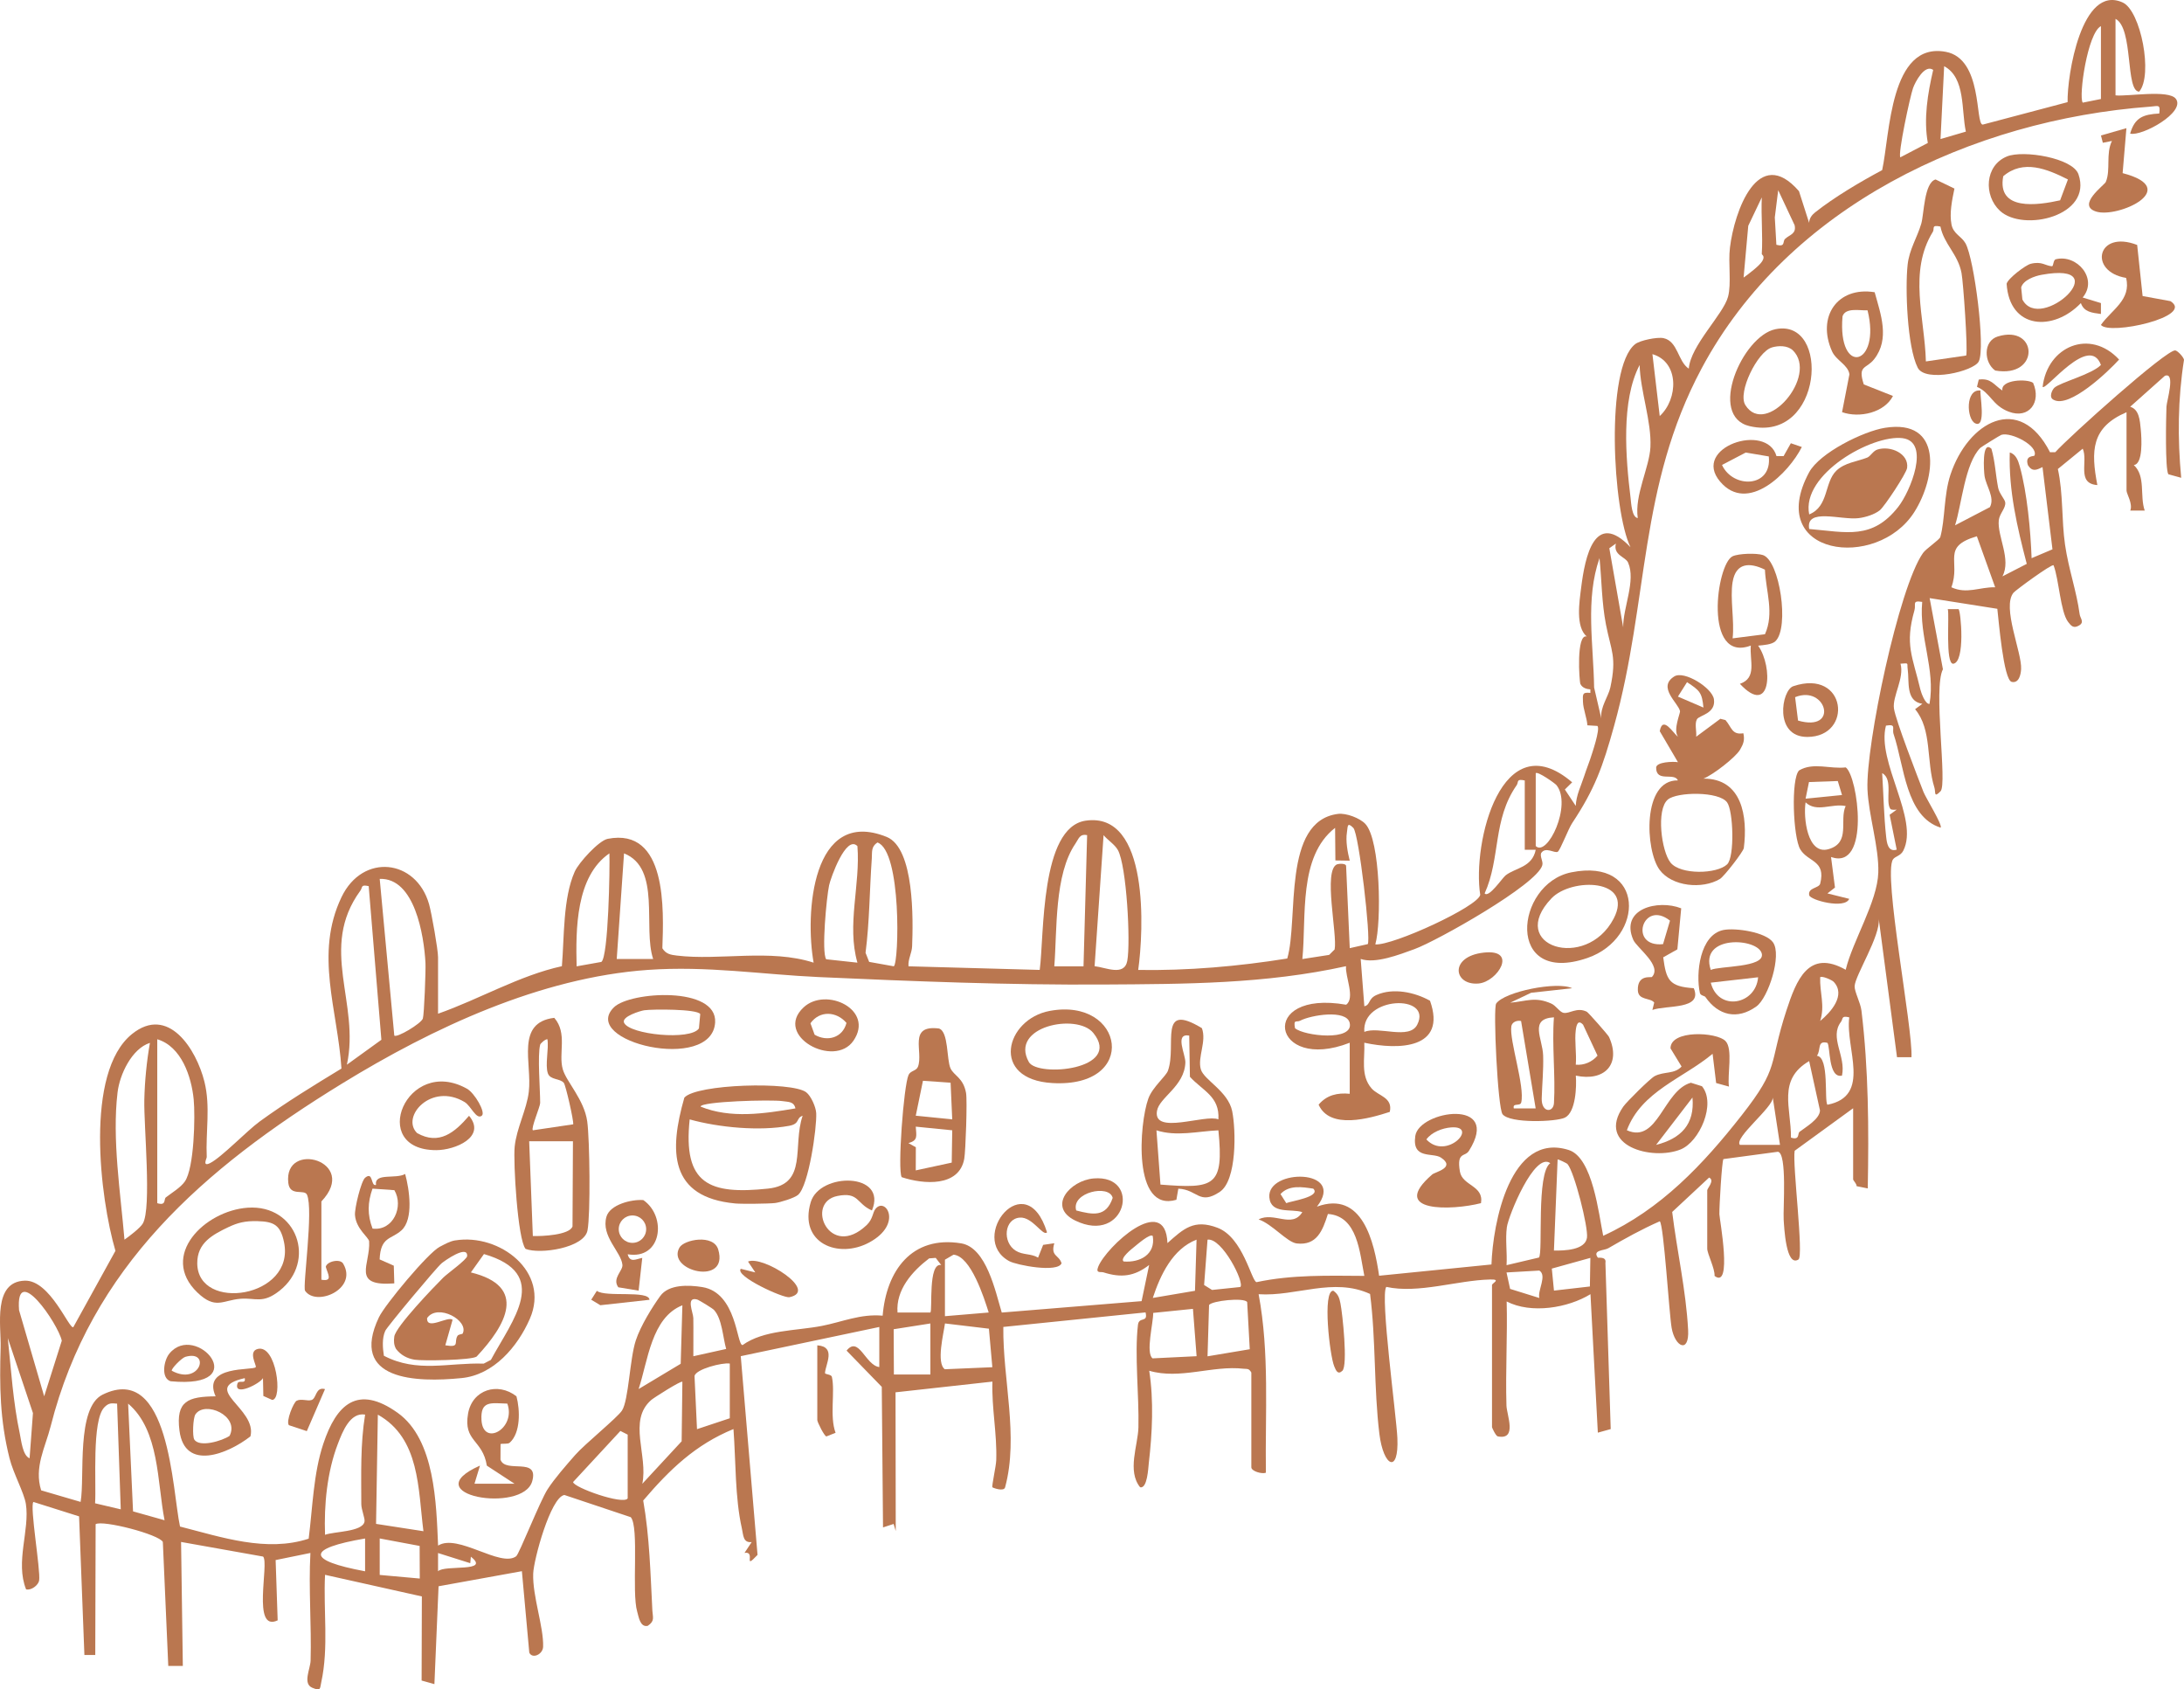 <?xml version="1.0" encoding="utf-8"?>
<svg xmlns="http://www.w3.org/2000/svg" fill="none" height="100%" overflow="visible" preserveAspectRatio="none" style="display: block;" viewBox="0 0 481 372" width="100%">
<g id="Vector">
<path d="M465.917 4.147V20.998C468.471 21.295 477.643 19.666 479.209 21.76C481.41 24.713 471.74 30.074 469.138 29.424C470.158 25.885 471.997 25.187 475.555 24.994C475.828 22.892 475.33 23.357 473.643 23.478C434.169 26.398 393.796 45.473 374.746 81.15C360.843 107.189 363.188 132.073 355.494 159.814C352.957 168.945 351.246 173.712 346.234 181.271C345.415 182.499 343.656 187.137 343.094 187.538C342.452 188.004 340.347 186.302 339.4 187.883C339.159 188.75 339.898 189.657 339.673 190.515C338.548 194.776 316.438 207.198 311.547 208.98C308.206 210.199 302.865 212.278 299.677 211.154L300.48 221.578C301.869 221.257 301.259 219.925 303.178 219.082C306.841 217.469 311.579 218.473 314.944 220.358C318.719 231.007 308.013 231.239 300.472 229.603C300.632 233.093 299.596 236.8 302.062 239.649C303.532 241.35 306.8 241.599 306.086 244.833C301.564 246.301 292.882 248.773 290.409 243.244C292.191 241.118 294.561 240.58 297.259 240.845V229.611C280.056 236.303 276.803 217.815 296.472 221.233C298.528 219.764 296.215 214.958 296.448 212.751C278.659 216.675 261.118 216.675 242.992 216.787C222.295 216.916 201.245 216.089 180.403 215.15C167.81 214.581 155.771 212.639 142.656 213.57C119.052 215.247 95.384 226.288 75.338 238.59C44.682 257.399 20.018 279.089 11.159 314.052C9.979 318.714 7.465 323.072 9.063 328.167L17.753 330.711C18.717 325.254 16.725 309.96 22.62 307.079C37.349 299.889 37.919 328.215 39.646 336.136C48.81 338.479 58.697 341.857 67.981 338.808C68.856 331.923 69.017 324.492 71.209 317.904C74.093 309.229 78.759 304.8 87.585 311.099C95.841 316.997 96.082 331.176 96.484 340.332C100.821 337.596 110.218 345.243 113.679 342.684C114.338 342.202 118.924 330.518 120.602 327.927C122.168 325.511 124.746 322.582 126.69 320.367C128.794 317.968 135.958 312.174 136.986 310.594C138.456 308.339 138.689 299.223 140.022 295.171C141.106 291.881 143.708 287.732 145.411 285.373C147.29 282.765 151.659 282.925 154.663 283.407C162.317 284.642 162.196 296.166 163.538 296.182C168.188 292.827 175.311 293.06 180.982 291.961C185.407 291.11 189.511 289.257 194.394 289.706C195.205 279.828 200.787 271.996 211.677 273.777C217.251 274.692 219.235 284.402 220.624 289.016L251.424 286.504L253.087 278.544C249.81 281.08 246.911 281.409 243.016 280.165C242.437 279.98 241.265 280.47 241.859 278.953C243.57 274.588 256.669 262.447 257.119 273.721C260.693 270.535 262.973 268.393 268.13 270.343C273.792 272.477 275.607 282.115 276.739 282.323C284.554 280.654 292.521 280.895 300.48 280.943C299.452 275.848 299.01 267.751 292.456 267.31C291.284 271.009 290.007 274.307 285.59 273.801C283.469 273.553 280.136 269.476 277.189 268.513C280.522 266.74 284.578 270.576 286.819 266.908C284.457 266.098 279.887 267.438 279.558 263.658C278.996 257.263 296.601 257.287 290.039 265.697C300.03 262.053 302.64 273.384 303.732 280.911L328.477 278.431C328.782 269.452 332.541 249.126 345.503 253.227C350.788 254.904 352.105 267.382 353.085 272.116C365.791 266.298 375.107 256.388 383.58 245.587C392.053 234.786 389.443 234.762 393.426 222.541C395.635 215.784 398.301 208.915 406.493 213.537C408.035 207.15 413.473 198.564 413.673 192.144C413.85 186.551 411.513 179.441 411.288 173.792C410.903 164.131 418.155 129.361 423.52 121.769C424.21 120.79 427.158 118.865 427.335 118.239C428.403 114.379 428.082 109.027 429.551 104.557C433.398 92.905 444.771 86.406 451.493 99.582L452.657 99.566C455.525 96.324 477.233 76.832 479.089 77.161C479.627 77.258 480.88 78.59 481 79.224C479.635 87.89 479.57 96.532 480.382 105.207L477.555 104.429C476.816 103.353 477.049 91.951 477.137 89.535C477.177 88.372 479.209 81.824 476.784 82.754L469.146 89.567C471.13 90.137 471.29 92.6 471.475 94.502C471.676 96.524 472.005 102.214 469.941 102.398C472.623 104.87 471.21 109.163 472.35 112.429H469.162C469.78 110.936 468.343 108.746 468.343 108.024V90.771C460.552 94.093 460.48 99.285 461.918 106.812C457.259 106.475 459.942 101.572 458.697 98.795L453.22 103.273C454.416 108.657 454.015 114.555 454.802 119.956C455.589 125.356 457.348 130.203 458.014 135.227C458.143 136.181 459.131 136.984 457.91 137.714C456.689 138.444 456.159 137.851 455.468 136.936C453.774 134.705 453.461 127.531 452.272 124.474C451.903 124.089 443.919 129.954 443.462 130.5C440.827 133.654 445.341 143.692 445.124 147.352C445.052 148.579 444.642 150.489 443.06 150.152C441.237 149.759 440.161 136.278 439.888 134.055L424.981 131.704L427.905 147.368C425.704 151.588 428.925 172.637 427.383 174.226C425.841 175.814 426.339 174.426 426.034 173.431C424.194 167.589 425.56 160.688 421.777 156.162L423.375 154.975C419.633 154.421 420.54 150.048 420.147 147.344C419.946 145.931 420.556 146.003 418.564 146.14C419.448 149.301 416.757 153.322 417.119 155.994C417.464 158.522 422.331 171.064 423.624 174.386C424.106 175.63 427.897 181.728 427.399 182.242C419.681 179.803 419.408 168.616 417.047 161.659C416.629 160.423 417.761 159.364 415.36 159.781C413.232 167.734 422.717 180.292 419.183 187.305C418.581 188.501 417.368 188.533 416.902 189.247C414.693 192.578 421.303 226.353 420.982 232.788H417.793L413.77 202.311C414.195 206.051 408.541 214.821 408.461 217.148C408.421 218.392 409.746 220.768 409.963 222.525C411.537 235.525 411.593 248.629 411.352 261.684L408.895 261.187C408.903 260.609 408.132 259.959 408.132 259.678V244.031L395.25 253.395C394.735 256.509 397.306 276.57 396.085 277.34C393.33 279.065 392.945 270.222 392.832 268.545C392.679 266.202 393.635 253.909 391.563 253.612L379.564 255.225C379.219 255.722 378.641 265.648 378.673 267.366C378.697 268.401 381.612 284.017 377.613 280.951C377.709 279.322 375.998 276.072 375.998 274.933V262.094C375.998 261.644 377.733 259.935 376.408 259.293L368.28 266.868C369.332 275.478 371.332 284.161 371.79 292.843C372.063 298.091 368.915 296.647 368.16 292.402C367.606 289.257 366.433 269.717 365.55 268.922C361.654 270.624 357.872 272.726 354.193 274.861C353.302 275.382 350.644 275.222 351.912 276.931C351.985 277.027 353.864 276.61 353.575 278.086L354.739 314.678L351.904 315.464L350.282 284.971C345.327 288.013 337.215 289.361 331.826 286.576C332.019 294.192 331.553 301.863 331.778 309.478C331.842 311.589 334.227 317.15 329.858 316.283C329.441 316.203 328.597 314.381 328.597 314.261V282.965C328.597 282.54 330.734 281.673 328.18 281.738C320.903 281.914 312.382 284.915 305.315 283.367C303.901 285.188 307.547 311.813 307.756 316.644C308.11 324.661 304.688 322.959 303.797 315.769C302.552 305.675 303.05 295.066 301.741 284.923C293.645 281.2 285.453 285.525 277.197 284.979C279.614 297.931 278.619 311.163 278.795 324.291C277.896 324.628 275.591 323.946 275.591 323.088V302.224C275.037 301.261 274.691 301.478 273.912 301.39C267.045 300.603 259.865 303.829 253.103 301.831C254.123 308.387 253.778 315.585 253.007 322.189C252.886 323.2 252.709 327.83 251.103 327.493C248.188 323.89 250.629 318.257 250.726 314.293C250.886 307.328 249.842 298.284 250.621 291.728C250.846 289.81 252.894 291.383 252.292 288.984L220.97 292.185C220.833 303.765 224.399 316.283 221.363 327.493C221.106 328.536 218.657 327.606 218.568 327.493C218.375 327.26 219.371 322.847 219.412 321.515C219.596 315.553 218.384 310.112 218.568 304.222L197.229 306.581L197.277 337.131L196.811 335.566L194.474 336.328L194.201 305.378L186.451 297.401C189.158 294.023 190.603 300.651 193.655 301.02V292.193L163.144 298.621L166.838 342.379C163.481 345.933 166.597 341.48 163.971 341.937L165.553 339.554C163.618 339.779 163.722 338.005 163.385 336.529C161.851 329.764 162.068 321.627 161.538 314.67C153.161 318.097 147.459 323.609 141.66 330.406C143.066 338.366 143.25 346.511 143.676 354.64C143.756 356.125 144.27 356.927 142.656 358.002C140.953 358.371 140.672 356.004 140.343 354.905C139.058 350.644 140.817 336.216 138.914 334.073L124.296 329.186C121.261 329.692 117.534 343.438 117.43 346.495C117.261 351.51 119.759 358.219 119.614 362.608C119.558 364.285 117.253 365.353 116.57 363.908L114.94 345.966L96.588 349.288L95.673 370.833L92.854 370.047L92.91 351.527L71.587 346.768C71.193 354.584 72.43 362.737 70.752 370.432C70.438 371.861 70.703 372.438 68.776 371.636C66.615 370.729 68.35 367.479 68.406 365.658C68.623 357.753 67.941 349.825 68.366 341.953L60.704 343.518L61.154 356.791C55.355 359.543 59.363 344.112 57.942 342.748L39.879 339.53L40.265 366.829H37.06L35.864 339.53C35.028 337.869 22.668 334.659 21.062 335.614L20.981 364.422H18.588L17.416 333.897L7.352 330.719C6.517 331.69 8.967 345.757 8.621 348.004C8.469 349.015 6.919 350.251 5.746 349.97C3.321 343.919 6.597 336.898 5.698 331.16C5.312 328.697 2.935 324.444 2.1 321.114C-0.037 312.648 -0.109 305.145 0.14 296.663C0.277 292.049 -1.651 282.211 5.465 281.994C11.055 281.826 15.287 292.884 16.155 292.218L25.423 275.43C22.026 263.843 18.58 236.134 29.077 227.685C37.06 221.257 43.228 231.015 45.019 238.173C46.393 243.661 45.276 249.287 45.533 254.775C45.549 255.048 44.481 257.006 46.272 256.107C48.81 254.831 54.376 248.998 57.187 246.951C62.977 242.739 69.089 239.007 75.201 235.292C74.382 222.397 69.226 210.071 75.209 197.553C79.891 187.763 91.681 189.167 94.5 199.109C95.046 201.035 96.476 209.076 96.476 210.777V223.215C105.567 220.021 114.418 214.789 123.75 212.751C124.288 206.34 123.967 197.777 126.585 191.911C127.461 189.954 131.878 185.091 133.838 184.706C146.961 182.146 146.174 200.385 145.877 208.803C146.664 210.071 147.676 210.239 149.041 210.408C158.478 211.555 169.625 208.875 179.191 211.973C177.263 201.26 178.757 177.644 195.269 184.28C201.429 186.752 201.108 202.648 200.883 208.362C200.827 209.854 199.944 211.242 200.088 212.775L228.985 213.57C229.997 205.986 229.073 182.186 239.096 180.709C253.215 178.631 251.874 205.04 250.677 213.578C261.656 213.754 272.675 212.791 283.502 211.058C286.047 202.424 282.297 180.79 294.673 179.217C296.496 178.984 299.532 180.156 300.713 181.432C304.054 185.043 304.279 203.122 302.897 207.952C306.752 208.249 325.53 199.623 326.003 197.039C324.212 185.636 330.686 158.963 346.25 172.26L344.644 173.84L347.045 177.459C347.126 175.116 348.21 173.038 348.909 170.863C349.431 169.25 349.897 168.159 350.202 167.22C350.603 166 352.491 160.512 351.816 159.846L349.607 159.709C349.487 158.032 348.668 156.114 348.628 154.517C348.587 152.921 348.427 152.367 350.258 152.575V151.797C349.391 151.749 348.467 151.444 348.065 150.609C347.816 150.096 347.102 139.48 349.463 140.154C346.965 138.027 347.833 132.562 348.234 129.369C349.085 122.588 351.198 112.204 359.092 120.486C355.173 112.525 353.479 81.037 360.12 75.781C361.197 74.931 365.028 74.168 366.369 74.457C369.557 75.131 369.517 79.601 371.935 81.174C372.328 76.054 379.548 69.233 380.584 65.333C381.355 62.42 380.584 57.959 381.002 54.516C381.958 46.58 387.194 31.695 396.205 42.094L398.438 49.076C398.454 48.129 399.024 47.342 399.747 46.773C403.996 43.402 409.706 40.04 414.525 37.456C416.243 29.648 416.195 9.122 428.523 11.409C436.731 12.925 434.964 27.289 436.659 27.442L455.364 22.491C455.227 16.753 458.424 -3.589 467.507 0.552C471.483 2.365 474.23 16.552 471.13 20.18C468.045 20.131 469.925 6.185 465.909 4.147H465.917ZM462.705 21.8V5.751C459.749 7.244 457.749 21.319 458.697 22.603L462.705 21.8ZM432.957 28.982C431.929 24.288 432.924 17.114 428.178 14.578L427.375 30.619L432.957 28.982ZM425.761 15.389C423.881 14.065 421.801 18.061 421.327 19.385C420.661 21.263 417.938 33.974 418.532 34.64L424.58 31.478C423.624 26.142 424.548 20.621 425.761 15.389ZM393.129 52.614C394.117 51.668 395.675 51.547 395.241 49.581L391.627 41.878L390.88 47.872L391.226 53.898C393.266 54.46 392.559 53.168 393.129 52.623V52.614ZM388.013 55.904C388.262 51.788 387.829 47.583 388.013 43.467L385.034 49.718L384.006 61.12C385.114 60.334 387.507 58.52 388.11 57.509C388.824 56.322 387.997 56.145 388.013 55.904ZM365.534 91.614C369.605 87.882 369.903 79.729 363.927 77.98L365.534 91.614ZM360.699 114.074C359.944 109.075 363.269 102.928 363.486 98.45C363.759 92.801 361.253 86.109 361.108 80.371C356.988 88.243 358.032 100.785 359.117 109.661C359.245 110.704 359.374 113.914 360.699 114.074ZM448.072 100.312C448.939 98.177 443.02 95.112 440.803 95.738C440.538 95.81 436.354 98.41 436.161 98.603C432.748 101.973 432.025 111.177 430.579 115.671L438.249 111.675C439.398 109.532 437.406 107.045 437.069 104.782C436.932 103.859 436.41 96.725 438.595 98.828C439.398 101.628 439.51 104.533 440.064 107.39C440.313 108.682 441.534 109.909 441.63 110.631C441.791 111.867 440.37 113.087 440.209 114.547C439.831 118.046 443.012 123.15 441.012 126.913L446.369 124.161C444.265 116.096 442.369 108.016 442.626 99.638C443.976 99.983 444.49 101.46 444.819 102.655C446.457 108.481 447.22 116.915 447.437 122.909L452.031 120.959L449.838 102.848C448.481 103.514 447.606 103.931 446.634 102.447C445.879 100.2 447.975 100.537 448.064 100.32L448.072 100.312ZM439.414 129.321L435.382 118.086C427.455 120.413 431.888 123.535 429.768 129.312C433.165 130.885 435.936 129.248 439.414 129.312V129.321ZM355.88 119.691L354.434 120.718L357.486 138.139C357.422 133.838 360.329 127.876 358.57 123.88C358 122.58 355.229 122.283 355.88 119.683V119.691ZM352.667 158.209C352.386 155.721 354.225 153.378 354.659 151.372C356.113 144.599 354.828 143.339 353.695 137.53C352.748 132.651 352.764 127.796 352.274 122.893C349.101 132.009 350.949 141.887 351.085 151.38L352.667 158.201V158.209ZM423.343 132.538C421.03 132.153 422.018 133.044 421.632 134.392C419.48 141.959 421.207 144.527 422.933 151.805C423.086 152.447 423.978 155.079 424.949 154.999C426.307 147.335 422.612 140.218 423.343 132.538ZM342.797 172.885C342.476 172.484 338.645 169.772 338.227 170.253V186.294C340.805 188.782 346.282 177.243 342.797 172.885ZM416.332 178.125C415.119 176.376 417.071 171.594 414.525 170.245C414.814 174.771 414.902 179.746 415.4 184.224C415.553 185.58 415.802 187.675 417.729 187.089L416.171 179.409L417.729 178.278C417.328 178.31 416.525 178.374 416.34 178.117L416.332 178.125ZM335.81 171.858C333.874 171.425 334.509 172.203 334.019 172.91C328.71 180.525 330.509 188.926 326.975 196.726C327.899 197.785 330.854 193.324 331.601 192.746C333.754 191.061 337.432 191.037 338.227 187.113H335.81V171.858ZM294.103 189.456L294.039 182.29C285.887 188.638 287.766 201.806 286.827 211.178L292.73 210.263L293.934 209.068C294.593 205.786 291.348 191.655 294.456 190.323C294.77 190.186 296.472 190.026 296.464 190.724L297.267 208.779L301.235 207.888C301.958 206.813 299.299 183.55 298.054 182.298C296.641 180.878 296.85 182.041 296.649 183.261C296.336 185.179 296.785 187.618 297.259 189.512L294.103 189.464V189.456ZM239.426 183.895C237.763 183.55 237.57 184.722 236.864 185.741C232.165 192.594 232.84 204.735 232.197 212.783H238.631L239.426 183.895ZM241.072 212.751C243.522 213.016 247.618 215.038 248.268 211.58C249.031 207.519 248.124 190.628 246.196 187.169C245.505 185.933 243.971 185.002 243.048 183.895L241.072 212.751ZM196.852 212.775C198.008 211.949 198.594 187.37 193.245 185.508C191.792 186.471 192.105 187.626 192.001 189.063C191.511 195.964 191.511 202.937 190.627 209.798L191.422 211.804L196.852 212.775ZM188.828 186.302C186.322 183.767 182.949 193.316 182.604 194.921C182.042 197.48 180.885 209.694 181.961 211.226L188.836 211.973C186.443 203.627 189.519 194.832 188.836 186.302H188.828ZM132.44 211.812C134.006 210.697 134.336 191.061 134.215 187.907C126.802 192.979 126.794 204.638 126.995 212.783L132.44 211.812ZM143.853 211.17C141.532 204.237 145.676 191.181 137.436 187.907L135.829 211.162H143.853V211.17ZM86.838 228.022C87.385 228.599 92.741 225.398 93.127 224.282C93.416 223.432 93.793 213.666 93.705 212.005C93.376 206.011 91.344 193.26 83.626 193.524L86.838 228.022ZM81.208 195.129C79.393 194.704 79.899 195.386 79.361 196.124C70.117 208.811 79.361 220.848 76.398 234.441L83.995 228.953L81.2 195.121L81.208 195.129ZM403.859 216.202C403.449 215.768 401.225 214.805 400.871 215.191C400.751 218.633 401.972 221.41 400.871 224.812C403.201 222.902 406.59 219.139 403.859 216.202ZM300.48 227.219C303.604 225.887 310.398 229.057 312.133 225.622C315.563 218.842 299.845 219.323 300.48 227.219ZM285.212 226.409C287.18 228.118 298.223 229.378 297.251 225.229C296.544 222.212 288.69 223.512 286.353 224.748C285.541 225.173 284.819 224.322 285.212 226.409ZM407.28 224.017C405.449 223.576 405.971 224.322 405.441 225.021C402.839 228.471 406.606 232.531 405.674 236.849C402.606 237.523 403.128 230.341 402.462 229.627C400.108 229.049 401.12 231.183 400.149 232.475C402.935 232.772 401.723 242.386 402.47 243.26C412.276 241.342 406.357 230.846 407.28 224.009V224.017ZM36.53 263.658C37.847 262.639 39.759 261.508 40.698 260.176C42.779 257.231 43.019 245.756 42.658 242.081C42.16 237.041 39.943 230.413 34.635 228.84V264.934C36.659 265.576 36.032 264.044 36.53 263.658ZM33.02 229.635C29.029 230.902 26.354 236.592 25.889 240.556C24.66 250.835 26.547 262.679 27.415 272.967C28.491 272.213 30.9 270.383 31.462 269.396C33.422 265.977 31.655 247.866 31.784 242.193C31.88 238.02 32.298 233.767 33.02 229.635ZM396.334 249.214C397.747 248.139 400.759 246.414 400.831 244.52L398.446 233.647C391.419 237.763 394.495 243.934 394.438 250.498C396.454 251.14 395.836 249.6 396.334 249.222V249.214ZM392.021 252.095L390.431 241.671C390.527 243.838 381.821 250.546 383.194 252.095H392.021ZM345.23 256.324C345.054 256.115 343.118 255.209 343.046 255.305L342.235 275.366C344.491 275.398 349.109 275.294 349.511 272.542C349.84 270.279 346.748 258.097 345.23 256.324ZM341.432 256.123C337.97 253.556 332.204 267.711 331.866 270.23C331.505 272.935 331.963 275.856 331.802 278.584L338.942 276.899C339.873 275.807 338.307 258.298 341.432 256.123ZM289.228 261.733C286.843 261.379 283.895 260.866 282.016 262.928L283.285 264.926C284.032 264.533 291.075 263.554 289.228 261.733ZM253.882 272.164C253.304 271.514 250.421 274.074 249.722 274.628C249.304 274.957 246.598 277.083 247.465 277.773C251.079 278.062 254.541 276.217 253.882 272.164ZM263.52 272.967C258.235 275.013 255.553 280.767 253.89 285.798L263.182 284.225L263.528 272.967H263.52ZM273.165 283.391C274.169 282.452 269.142 272.501 265.945 272.967L265.19 282.949L266.941 284.041L273.165 283.391ZM208.111 277.38V289.818L217.749 289.008C216.737 285.79 213.83 276.602 209.999 276.273L208.111 277.38ZM207.3 278.568L206.08 276.979L204.634 277.091C200.899 279.932 197.269 284.025 197.671 289.008H204.907C205.405 288.502 204.353 277.918 207.3 278.56V278.568ZM350.258 276.979L341.769 279.338L342.243 284.185L350.154 283.278L350.258 276.979ZM339.014 285.806C338.605 284.105 340.773 280.871 339.022 279.772L331.794 280.189L332.581 283.808L339.006 285.806H339.014ZM9.73 307.464L13.609 295.211C12.797 291.463 3.369 277.741 4.196 288.494L9.73 307.456V307.464ZM157.265 288.454C156.936 288.093 153.916 286.247 153.531 286.143C150.985 285.453 152.671 289.008 152.695 290.219C152.743 293.028 152.679 295.837 152.703 298.637L159.931 297.032C159.209 294.545 159.04 290.404 157.265 288.462V288.454ZM274.675 286.713C274.025 285.645 266.917 286.416 266.282 287.355L265.945 298.653L275.245 297.096L274.675 286.713ZM150.286 287.419C143.459 290.123 142.696 299.664 140.648 305.859L149.916 300.298L150.286 287.419ZM262.725 288.205L253.978 289.096C254.019 291.279 252.26 297.963 253.85 299.103L263.536 298.629L262.733 288.205H262.725ZM204.899 291.423L196.819 292.691L196.868 302.657H204.907V291.415L204.899 291.423ZM218.552 301.053L217.797 292.571L208.119 291.415C207.838 293.59 206.152 300.122 208.087 301.502L218.552 301.053ZM6.517 321.106L7.256 311.147L1.714 294.633C2.453 301.63 2.879 308.756 4.357 315.657C4.67 317.118 4.983 320.512 6.517 321.106ZM160.727 300.25C159.128 299.969 153.201 301.478 152.96 303.01L153.506 314.694L160.727 312.295V300.25ZM150.278 304.262C150.005 303.949 143.989 307.785 143.443 308.258C138.199 312.808 142.777 320.448 141.459 326.723L150.125 317.366L150.286 304.262H150.278ZM25.792 309.077C24.507 308.957 23.937 308.9 22.981 309.879C20.178 312.76 21.238 326.715 20.941 331.016L26.595 332.348L25.792 309.085V309.077ZM36.241 334.747C34.594 326.362 35.165 314.967 28.218 309.069L29.302 332.797L36.233 334.747H36.241ZM80.413 311.484C77.08 310.931 75.418 315.304 74.414 317.92C72.037 324.099 71.338 331.393 71.587 337.957C73.562 337.203 79.779 337.347 80.277 335.076C80.437 334.346 79.578 332.476 79.57 331.176C79.562 324.596 79.353 317.952 80.413 311.484ZM93.255 337.155C92.059 327.846 92.508 316.7 83.216 311.5L82.823 335.55L93.255 337.163V337.155ZM138.239 329.941V315.898L136.633 315.087L126.216 326.338C126.312 327.541 137.275 331.433 138.239 329.941ZM80.405 338.768C67.394 340.99 67.475 343.582 80.405 345.99V338.768ZM92.42 340.405L83.626 338.76V346.792L92.452 347.587L92.42 340.405ZM103.576 344.208L96.476 341.969V345.982C97.922 344.489 108.186 346.295 103.704 342.78L103.568 344.208H103.576Z" fill="#A95525" fill-opacity="0.8"/>
<path d="M100.291 273.127C109.993 271.562 121.212 280.028 116.699 290.372C113.984 296.599 108.692 302.745 101.68 303.444C91.73 304.447 76.807 304.013 83.457 290.051C84.766 287.306 94.275 275.863 96.845 274.539C97.946 273.978 99.038 273.32 100.283 273.119L100.291 273.127ZM97.616 281.328C98.5 280.445 102.845 277.348 102.885 276.578C103.03 273.986 97.873 277.645 97.263 278.167C96.082 279.154 85.264 292.129 84.847 293.044C84.116 294.665 84.276 296.807 84.549 298.533C91.93 302.368 98.717 300.009 106.531 300.266L108.113 299.439C112.86 290.621 121.494 280.478 106.587 276.136L103.704 280.181C116.329 283.254 111.438 291.816 104.973 298.709C103.873 299.512 93.095 299.696 91.304 299.399C89.657 299.126 88.26 298.372 87.232 297.04C86.734 296.173 86.702 295.267 86.838 294.304C87.152 292.113 95.568 283.366 97.616 281.328ZM101.897 293.646C103.351 290.765 96.38 286.929 94.067 290.227C93.874 293.068 98.709 289.682 99.672 290.621L98.074 296.23C101.431 296.799 99.889 295.507 100.773 294.127C100.99 293.79 101.817 293.79 101.889 293.646H101.897Z" fill="#A95525" fill-opacity="0.8"/>
<path d="M346.243 217.606L337.216 218.601L332.606 220.791C336.22 220.478 338.083 219.395 341.657 220.984C342.685 221.441 343.528 222.87 344.34 223.022C345.673 223.279 347.303 221.69 349.48 222.781C349.809 222.95 354.162 227.869 354.371 228.342C357.093 234.361 353.359 238.196 347.054 236.848C347.255 239.199 347.046 244.913 344.661 246.093C342.765 247.031 332.525 247.425 330.919 245.346C329.851 243.966 328.807 221.979 329.514 220.976C331.353 218.344 342.998 216.017 346.251 217.606H346.243ZM342.227 224.009C336.702 224.306 339.738 228.671 339.858 232.403C339.962 235.58 339.633 238.71 339.545 241.864C339.456 245.017 342.107 245.097 342.243 242.891C342.605 236.896 341.77 230.108 342.235 224.009H342.227ZM334.999 224.82C334.084 224.619 333.007 225.052 332.855 225.983C332.373 229.032 335.883 239.264 335.031 242.754C334.798 243.693 333.056 242.746 333.401 244.062H338.212L334.999 224.812V224.82ZM348.644 225.622C347.52 224.426 347.191 225.702 347.046 226.81C346.741 229.185 347.255 232.002 347.046 234.441C348.861 234.609 350.66 233.831 351.833 232.443L348.644 225.614V225.622Z" fill="#A95525" fill-opacity="0.8"/>
<path d="M373.733 158.377C373.179 159.356 373.693 161.049 373.565 162.221L378.889 158.273L380.014 158.554C381.387 160.126 381.419 161.892 383.949 161.458C384.295 162.919 383.965 163.826 383.234 165.069C382.222 166.811 377.107 170.727 375.155 171.449C383.708 171.393 384.937 179.859 384.054 186.744C383.957 187.514 379.717 192.987 378.801 193.54C374.914 195.875 368.224 195.209 365.509 191.534C362.321 187.217 361.654 171.666 369.541 171.842C368.746 170.004 364.746 172.356 364.746 169.042C364.746 167.758 368.473 167.645 369.549 167.83L365.541 161.001C366.184 157.422 368.537 161.499 369.541 162.221C368.449 160.584 370.111 157.053 369.999 156.563C369.589 154.766 364.963 151.307 368.738 148.948C370.914 147.584 377.131 151.476 377.476 153.98C377.918 157.165 374.239 157.494 373.741 158.369L373.733 158.377ZM375.163 155.801C374.85 152.495 374.336 152.046 371.549 150.208L369.541 153.386L375.163 155.801ZM367.324 176.055C364.722 178.246 365.903 187.434 367.911 189.937C370.103 192.674 378.143 192.481 380.383 190.322C382.07 188.693 381.741 178.559 380.375 176.681C378.584 174.217 369.356 174.346 367.324 176.055Z" fill="#A95525" fill-opacity="0.8"/>
<path d="M122.072 224.121C125.044 227.54 122.932 232.001 123.952 235.476C124.763 238.245 128.674 242.152 129.333 246.951C129.879 250.875 130.08 267.365 129.389 270.936C128.642 274.804 118.924 276.248 115.752 274.997C114.009 272.95 113.013 255.914 113.35 252.504C113.768 248.371 116.001 244.367 116.466 240.371C117.205 234.112 113.487 225.157 122.072 224.121ZM118.964 230.035C118.354 232.419 118.964 239.761 118.964 242.875C118.964 243.677 116.884 248.476 117.358 248.885L126.241 247.569C126.385 246.807 124.594 238.991 124.185 238.461C123.397 237.434 121.197 237.843 120.667 236.359C120 234.481 120.916 230.99 120.562 228.832C120.056 228.808 119.036 229.763 118.964 230.035ZM126.184 251.3H116.547L117.35 272.164C119.269 272.244 125.429 271.971 126.088 270.054L126.184 251.3Z" fill="#A95525" fill-opacity="0.8"/>
<path d="M175.761 263.105C174.95 263.803 171.818 264.766 170.677 264.902C169.36 265.063 163.305 265.127 161.955 264.998C147.354 263.65 147.354 253.427 150.72 241.695C153.322 238.686 174.38 238.092 177.552 240.508C178.604 241.302 179.689 243.75 179.761 245.106C179.922 248.316 178.106 261.083 175.769 263.097L175.761 263.105ZM175.183 244.063C174.854 242.498 173.569 242.658 172.372 242.466C170.003 242.081 154.334 242.522 154.294 243.669C160.887 246.358 168.324 245.226 175.183 244.063ZM151.892 246.486C150.374 260.778 156.237 263.097 169.151 261.724C177.994 260.786 174.476 252.368 176.773 245.684C175.247 246.181 176.275 247.441 173.81 247.898C167.248 249.118 158.309 248.275 151.884 246.486H151.892Z" fill="#A95525" fill-opacity="0.8"/>
<path d="M259.512 261.732L259.086 264.188C249.368 267.06 250.918 247.352 252.91 241.895C253.834 239.36 256.781 237.017 257.231 235.749C259.231 230.116 254.958 220.486 264.7 226.392C265.8 229.337 263.68 232.796 264.475 235.484C265.166 237.819 270.475 240.275 271.374 244.672C272.217 248.821 272.434 259.91 268.652 262.438C264.106 265.471 263.785 261.933 259.52 261.74L259.512 261.732ZM261.913 228.029C258.604 227.451 261.126 232.162 261.062 233.983C260.861 239.247 255.287 241.639 254.806 244.648C253.946 250.008 265.439 245.274 268.338 246.477C268.652 241.406 264.861 240.178 262.066 237.105L261.913 228.029ZM268.338 248.893C263.793 249.093 259.118 250.321 254.693 248.893L255.577 260.841C267.423 261.764 269.591 261.323 268.338 248.893Z" fill="#A95525" fill-opacity="0.8"/>
<path d="M426.29 39.518L430.443 41.524C429.929 44.004 429.302 46.949 429.8 49.461C430.21 51.523 432.025 52.036 432.884 53.593C434.787 57.004 437.317 76.511 435.807 79.576C434.731 81.767 424.034 84.287 422.355 80.965C420.026 76.367 419.568 63.503 420.13 58.295C420.492 54.933 422.243 52.293 423.134 49.26C423.752 47.15 423.752 40.232 426.282 39.518H426.29ZM427.359 49.886C425.262 49.437 426.114 50.343 425.688 51.041C420.259 59.828 423.905 70.011 424.154 79.584L433.037 78.284C433.414 76.888 432.394 62.171 432.001 60.109C431.206 55.928 428.138 53.77 427.359 49.894V49.886Z" fill="#A95525" fill-opacity="0.8"/>
<path d="M380.778 239.256L377.959 238.477L377.18 232.042C370.666 237.474 361.494 240.299 358.298 248.877C365.141 251.918 366.313 240.138 372.393 238.413L374.842 239.184C378.015 243.027 374.296 251.421 370.144 253.098C363.872 255.626 351.479 252.344 357.503 243.677C358.234 242.626 363.446 237.458 364.426 236.953C366.53 235.869 368.763 236.576 370.345 234.842L367.911 230.846C367.879 226.73 378.023 227.219 380.007 229.217C381.717 230.942 380.384 236.704 380.786 239.264L380.778 239.256ZM364.731 252.103C370.2 250.699 373.276 247.609 372.746 241.671L364.731 252.103Z" fill="#A95525" fill-opacity="0.8"/>
<path d="M198.587 259.205C197.647 257.696 199.012 239.055 200.105 236.68C200.538 235.741 201.807 235.829 202.169 234.89C203.422 231.616 199.888 225.598 206.803 226.473C208.939 227.163 208.457 233.294 209.333 235.227C210.088 236.889 212.16 237.29 212.762 240.668C213.059 242.305 212.666 253.499 212.369 255.144C211.252 261.411 203.422 260.818 198.579 259.205H198.587ZM209.718 246.486L209.357 238.405L203.269 237.98L201.687 245.675L209.71 246.478L209.718 246.486ZM209.718 248.885L201.687 248.083C201.807 250.153 202.233 251.108 200.065 251.702L201.703 252.616L201.687 257.712L209.606 256.003L209.718 248.885Z" fill="#A95525" fill-opacity="0.8"/>
<path d="M415.111 94.205C427.913 92.15 426.403 105.19 421.608 112.749C413.368 125.741 388.559 122.387 398.422 104.027C400.751 99.694 410.412 94.959 415.111 94.205ZM398.454 116.481C406.694 117.179 412.324 118.928 418.066 111.61C420.709 108.248 425.238 97.286 419.022 96.484C412.372 95.633 396.647 104.412 398.454 113.271C402.807 111.506 401.731 106.242 404.453 103.626C406.284 101.868 409.007 101.635 411.224 100.761C411.962 100.472 412.525 99.284 413.472 98.987C416.388 98.065 420.444 99.886 420.018 103.04C419.857 104.243 415.038 111.538 414.002 112.364C412.814 113.303 410.838 113.913 409.312 114.097C405.497 114.563 397.594 111.738 398.454 116.481Z" fill="#A95525" fill-opacity="0.8"/>
<path d="M403.265 188.71L404.132 195.434L402.47 196.726L407.272 197.922C406.301 200.241 398.671 198.211 398.454 197.119C398.125 195.41 400.614 195.619 400.879 194.567C402.172 189.4 398.229 189.881 396.502 187.048C394.904 184.416 394.398 171.481 396.229 169.643C399.354 167.782 403.064 169.387 406.501 168.977C409.176 170.855 412.019 191.775 403.257 188.71H403.265ZM404.751 171.978L398.406 172.203L397.659 175.862L405.682 175.06L404.751 171.978ZM406.485 177.483C403.385 176.857 400.084 178.984 397.659 176.673C397.137 179.923 398.004 188.324 402.703 186.984C407.674 185.564 405.032 180.629 406.485 177.483Z" fill="#A95525" fill-opacity="0.8"/>
<path d="M57.998 307.383L57.918 303.451C57.356 304.631 51.397 307.664 52.296 304.663C52.577 303.724 54.191 304.944 53.902 303.46C43.863 305.738 56.721 310.112 55.155 316.283C50.208 320.142 40.683 324.026 39.526 315.015C38.683 308.451 41.454 307.528 47.485 307.464C44.385 300.515 55.782 301.839 56.328 301.036C56.561 300.691 54.593 297.61 56.729 297.04C60.858 295.933 62.359 308.226 59.934 308.25L57.998 307.383ZM50.561 316.17C52.826 311.733 45.092 308.354 43.036 311.444C42.498 312.254 42.345 316.275 42.787 316.973C43.927 318.786 48.971 317.262 50.561 316.17Z" fill="#A95525" fill-opacity="0.8"/>
<path d="M112.258 317.679C111.864 318.024 110.828 317.823 110.242 317.968L110.226 321.402C111.302 324.54 118.747 320.696 117.213 326.161C115.189 333.383 91.023 329.218 105.712 322.718L104.499 326.714H113.326L107.222 322.726C106.29 316.925 101.994 317.446 103.086 311.267C104.018 305.979 109.639 304.254 113.743 307.456C114.547 310.441 114.691 315.52 112.25 317.679H112.258ZM111.736 309.069C108.146 308.964 105.792 308.33 106.041 312.688C106.387 318.642 113.711 314.573 111.736 309.069Z" fill="#A95525" fill-opacity="0.8"/>
<path d="M412.871 64.346C414.212 69.193 416.244 74.617 412.79 79.055C411.015 81.342 409.072 80.307 410.477 84.648L416.902 87.192C415.031 90.859 409.546 92.119 405.691 90.754L407.313 82.425C407.032 80.331 404.398 79.4 403.482 77.354C400.077 69.746 404.663 63.03 412.871 64.346ZM411.305 68.334C409.578 68.414 406.454 67.66 405.795 69.65C404.655 82.963 414.356 80.636 411.305 68.334Z" fill="#A95525" fill-opacity="0.8"/>
<path d="M54.56 265.929C65.442 265.175 69.787 277.749 61.563 284.217C57.805 287.17 56.359 285.709 52.914 285.99C49.018 286.311 47.452 288.422 43.469 284.602C35.036 276.497 45.067 266.587 54.56 265.929ZM50.384 270.166C46.794 271.883 43.404 273.681 43.445 278.198C43.541 288.967 65.065 285.806 62.559 273.552C61.772 269.701 60.31 268.994 56.712 268.89C53.958 268.81 52.263 269.275 50.384 270.174V270.166Z" fill="#A95525" fill-opacity="0.8"/>
<path d="M323.49 253.443C322.639 254.791 320.784 253.563 321.523 257.953C322.061 261.154 326.831 260.994 326.173 264.926C319.812 266.571 305.685 267.036 315.427 258.611C316.077 258.049 320.695 257.11 317.346 254.895C315.539 253.7 310.945 255.393 311.7 250.137C312.503 244.504 330.903 241.711 323.498 253.443H323.49ZM319.571 248.251C317.684 248.395 315.282 249.302 314.142 250.899C318.599 255.65 325.843 247.761 319.571 248.251Z" fill="#A95525" fill-opacity="0.8"/>
<path d="M391.041 141.172C390.238 141.958 388.343 142.047 387.21 142.167C390.559 146.926 390.053 157.951 383.194 150.577C387.033 149.245 385.299 145.481 385.596 142.151C375.147 146.083 377.974 124.2 381.58 122.491C382.921 121.857 386.905 121.761 388.278 122.226C391.981 123.486 394.117 138.163 391.041 141.164V141.172ZM381.588 128.124C380.986 131.775 382.03 136.735 381.588 140.562L388.712 139.655C390.808 135.041 388.913 130.171 388.704 125.436C385.291 123.759 382.287 123.935 381.596 128.124H381.588Z" fill="#A95525" fill-opacity="0.8"/>
<path d="M346.034 192.087C362.386 188.773 362.313 206.564 349.624 210.937C331.441 217.204 333.593 194.615 346.034 192.087ZM341.705 197.801C331.666 208.305 349.319 213.93 355.398 202.254C359.984 193.444 346.114 193.195 341.705 197.801Z" fill="#A95525" fill-opacity="0.8"/>
<path d="M391.009 72.491C403.233 69.939 401.49 97.527 385.371 93.844C376.015 91.71 383.701 74.016 391.009 72.491ZM390.19 76.527C387.074 77.474 382.633 86.373 384.392 89.19C388.881 96.38 400.551 82.754 394.856 77.145C393.668 76.03 391.66 76.078 390.182 76.519L390.19 76.527Z" fill="#A95525" fill-opacity="0.8"/>
<path d="M375.605 219.539C375.412 219.259 374.513 219.251 374.376 218.633C373.445 214.364 374.352 205.802 379.597 204.774C382.199 204.269 388.849 205.224 390.479 207.495C392.487 210.287 389.459 219.724 386.817 221.618C382.584 224.651 378.408 223.592 375.597 219.539H375.605ZM376.778 213.577C378.561 212.679 388.76 213.104 388.014 209.982C387.186 206.492 374.16 205.769 376.778 213.577ZM387.202 215.19L376.778 216.378C378.4 222.773 386.704 221.289 387.202 215.19Z" fill="#A95525" fill-opacity="0.8"/>
<path d="M70.784 281.785C73.386 282.251 72.19 280.534 71.748 278.953C71.973 277.741 74.985 277.051 75.611 278.303C78.823 283.872 69.628 287.788 67.194 284.225C66.6 283.35 69.106 266.314 67.604 263.056C67.017 261.788 63.869 263.53 63.5 260.504C62.351 250.955 79.241 255.634 70.784 264.549V281.785Z" fill="#A95525" fill-opacity="0.8"/>
<path d="M231.186 222.597C247.65 219.539 250.935 239.577 231.78 238.485C217.991 237.699 221.404 224.418 231.186 222.597ZM240.792 227.452C237.202 223.006 222.247 226.015 226.584 233.839C228.48 237.266 247.337 235.548 240.792 227.452Z" fill="#A95525" fill-opacity="0.8"/>
<path d="M370.264 200.016L369.421 209.044L366.305 210.793C366.963 215.784 367.582 217.245 373.035 217.598C375.059 222.405 367.02 221.257 363.92 222.389L364.321 220.76C363.462 219.636 360.779 220.334 360.715 218.031C360.611 214.5 363.622 215.327 363.823 215.118C366.144 212.631 360.49 208.731 359.711 206.949C356.715 200.072 365.172 198.002 370.264 200.008V200.016ZM366.265 207.896L367.799 202.721C361.767 197.962 358.587 208.667 366.265 207.896Z" fill="#A95525" fill-opacity="0.8"/>
<path d="M135.219 221.794C138.777 218.311 158.012 217.1 157.498 225.156C156.783 236.302 127.501 229.369 135.219 221.794ZM154.221 223.287C153.474 222.163 143.805 222.195 141.901 222.452C141.138 222.556 136.809 223.824 137.444 225.205C138.633 227.829 152.141 229.169 153.932 226.448L154.221 223.279V223.287Z" fill="#A95525" fill-opacity="0.8"/>
<path d="M440.466 46.419C436.827 43.049 437.117 36.42 442.032 34.438C445.614 32.994 456.512 34.775 457.757 38.378C460.937 47.566 445.59 51.161 440.466 46.419ZM455.436 39.518C450.826 37.191 445.598 35.04 441.188 38.804C439.751 46.499 448.706 45.223 453.717 44.108L455.436 39.518Z" fill="#A95525" fill-opacity="0.8"/>
<path d="M470.687 53.938L471.884 65.188L477.996 66.304C483.529 69.714 464.479 73.911 462.704 71.544C465.025 68.23 469.45 66.015 468.246 61.192C459.861 59.812 461.845 50.511 470.687 53.938Z" fill="#A95525" fill-opacity="0.8"/>
<path d="M89.232 258.515C90.148 261.837 91.152 268.473 88.405 270.929C86.124 272.967 83.819 272.261 83.61 277.316L86.727 278.696L86.839 282.596C77.218 283.326 81.627 278.375 81.297 273.344C81.241 272.477 78.414 270.624 78.181 267.558C78.069 266.066 79.531 260.055 80.422 259.325C82.245 257.825 81.611 261.307 82.807 260.914C82.422 258.17 87.144 259.694 89.232 258.507V258.515ZM82.052 270.535C86.63 271.097 88.959 265.632 86.855 262.07L82.036 261.733C80.96 264.782 80.88 267.494 82.052 270.535Z" fill="#A95525" fill-opacity="0.8"/>
<path d="M192.033 266.539C188.572 265.023 189.19 262.399 184.436 263.345C177.191 264.79 182.709 277.485 190.853 269.773C192.25 268.449 192.178 267.021 192.78 266.234C194.973 263.378 198.972 269.5 191.455 273.577C184.604 277.292 175.858 273.713 178.557 264.702C180.532 258.097 195.559 258.113 192.033 266.547V266.539Z" fill="#A95525" fill-opacity="0.8"/>
<path d="M462.705 66.737V69.137C460.722 68.872 458.987 68.712 458.288 66.737C452.249 73.053 442.563 72.555 441.936 62.485C442.209 61.321 446.097 58.376 447.237 58.087C449.711 57.469 450.466 58.536 451.911 58.625C452.281 58.649 452.16 57.236 452.779 57.084C457.405 55.928 462.143 61.385 458.682 65.51L462.705 66.737ZM449.638 60.511C448.096 60.791 445.607 61.666 445.141 63.287L445.406 65.943C449.349 73.542 466.584 57.413 449.638 60.511Z" fill="#A95525" fill-opacity="0.8"/>
<path d="M106.113 245.675C104.877 246.622 103.752 243.517 102.315 242.658C94.99 238.277 88.212 245.916 91.858 249.495C96.733 252.255 100.186 249.318 103.302 245.691C107.19 250.354 100.226 253.258 96.074 253.258C80.927 253.258 89.545 232.331 102.829 239.721C104.539 240.668 107.021 244.969 106.113 245.667V245.675Z" fill="#A95525" fill-opacity="0.8"/>
<path d="M138.238 276.184C138.744 278.142 140.07 277.243 141.451 276.979L140.648 284.193L136.174 283.454C134.753 281.488 137.202 279.835 137.082 278.519C136.825 275.655 132.335 272.26 133.556 267.935C134.319 265.223 139.114 264.051 141.684 264.252C146.936 267.879 145.74 277.452 138.238 276.184ZM142.31 270.655C142.31 268.986 140.961 267.638 139.29 267.638C137.62 267.638 136.271 268.986 136.271 270.655C136.271 272.324 137.62 273.672 139.29 273.672C140.961 273.672 142.31 272.324 142.31 270.655Z" fill="#A95525" fill-opacity="0.8"/>
<path d="M468.318 28.22L467.483 38.122C480.751 41.564 466.391 48.112 461.628 46.58C457.259 45.175 463.491 40.754 463.781 40.064C464.897 37.367 463.732 33.877 465.13 31.036L463.122 31.437L462.712 29.832L468.326 28.22H468.318Z" fill="#A95525" fill-opacity="0.8"/>
<path d="M391.243 100.432H392.817L394.415 97.599L396.832 98.426C393.989 104.099 384.922 113.247 378.818 106.025C372.457 98.506 389.13 92.937 391.251 100.432H391.243ZM389.548 100.504L384.48 99.646L379.252 102.382C381.653 107.622 390.311 107.445 389.556 100.504H389.548Z" fill="#A95525" fill-opacity="0.8"/>
<path d="M452.457 85.37C453.815 84.174 460.641 82.457 462.705 80.363C460.159 73.405 450.586 86.1 449.863 85.193C450.883 76.286 460.28 72.234 466.705 79.175C464.328 81.799 455.734 90.024 452.248 88.018C451.148 87.48 451.991 85.787 452.457 85.378V85.37Z" fill="#A95525" fill-opacity="0.8"/>
<path d="M176.991 221.811C181.914 217.229 192.66 222.308 187.962 229.161C183.745 235.324 170.277 228.054 176.991 221.811ZM179.408 227.837C182.163 229.45 185.568 228.559 186.428 225.245C184.227 222.661 180.525 222.461 178.493 225.317L179.408 227.837Z" fill="#A95525" fill-opacity="0.8"/>
<path d="M230.591 271.353C229.708 272.324 227.395 267.911 224.616 268.111C221.139 268.36 220.713 273.576 223.725 275.414C225.307 276.385 227.082 275.991 228.624 276.922L229.74 274.114L232.198 273.753C231.338 276.69 233.194 276.24 233.796 278.158C232.985 280.309 223.917 278.599 222.247 277.685C213.035 272.605 225.925 256.299 230.591 271.345V271.353Z" fill="#A95525" fill-opacity="0.8"/>
<path d="M394.944 151.099C406.726 147.142 408.22 162.245 398.044 162.269C390.631 162.285 392.342 151.973 394.944 151.099ZM395.353 153.514L395.996 158.666C405.12 161.298 402.228 150.721 395.353 153.514Z" fill="#A95525" fill-opacity="0.8"/>
<path d="M240.871 259.485C251.593 258.587 247.939 274.186 236.808 268.762C230.607 265.736 235.635 259.927 240.871 259.485ZM237.024 266.539C240.663 267.478 243.594 268.088 245.056 263.77C244.309 260.673 235.836 262.575 237.024 266.539Z" fill="#A95525" fill-opacity="0.8"/>
<path d="M441.004 85.98C440.586 83.564 446.505 83.364 447.766 84.303C449.637 88.54 446.867 92.343 442.425 90.658C438.715 89.246 438.482 86.541 435.406 85.177L435.799 83.58C438.538 83.227 439.06 84.712 440.996 85.988L441.004 85.98Z" fill="#A95525" fill-opacity="0.8"/>
<path d="M439.976 74.096C448.835 71.351 449.405 83.324 439.422 81.591C436.908 79.833 436.732 75.099 439.976 74.096Z" fill="#A95525" fill-opacity="0.8"/>
<path d="M180.001 296.237C184.226 296.526 181.808 300.434 181.696 302.312C181.672 302.681 183.069 302.569 183.214 303.187C183.961 306.485 182.668 311.853 184.025 315.496L182.009 316.291C181.568 316.283 180.001 313.145 180.001 312.696V296.237Z" fill="#A95525" fill-opacity="0.8"/>
<path d="M37.286 298.075C43.108 290.893 56.159 305.923 37.559 304.142C35.398 303.428 36.081 299.56 37.286 298.075ZM37.848 301.839C44.096 305.217 46.481 297.128 40.811 298.773C40.008 299.006 37.583 301.486 37.848 301.839Z" fill="#A95525" fill-opacity="0.8"/>
<path d="M163.145 279.386L166.349 280.18L164.743 277.789C167.956 276.361 180.452 284.273 173.867 285.637C172.55 285.91 161.756 280.983 163.145 279.386Z" fill="#A95525" fill-opacity="0.8"/>
<path d="M149.636 274.716C150.648 272.934 157.153 271.683 158.181 275.141C160.599 283.286 146.713 279.852 149.636 274.716Z" fill="#A95525" fill-opacity="0.8"/>
<path d="M326.791 209.758C334.389 208.915 329.835 216.185 325.65 216.562C320.125 217.06 319.089 210.608 326.791 209.758Z" fill="#A95525" fill-opacity="0.8"/>
<path d="M295.637 301.847C294.609 302.801 294.224 301.742 293.846 300.852C292.874 298.565 291.18 284.145 293.645 284.209C294.722 284.971 294.979 285.782 295.22 287.009C295.677 289.264 296.882 300.691 295.637 301.847Z" fill="#A95525" fill-opacity="0.8"/>
<path d="M71.579 305.875L67.571 315.127L63.628 313.819C62.921 313.008 64.639 308.804 65.322 308.442C66.302 307.921 67.667 308.547 68.575 308.29C69.763 307.953 69.442 305.305 71.579 305.875Z" fill="#A95525" fill-opacity="0.8"/>
<path d="M431.358 134.143C431.848 134.545 432.884 145.803 430.177 146.156C428.37 146.204 429.382 135.339 428.972 134.127H431.358V134.143Z" fill="#A95525" fill-opacity="0.8"/>
<path d="M131.453 284.241C133.404 285.725 142.921 284.032 143.042 286.207L132.216 287.402L130.208 286.191L131.445 284.241H131.453Z" fill="#A95525" fill-opacity="0.8"/>
<path d="M436.193 85.996C435.936 86.621 437.55 94.445 435.004 93.21C433.093 92.279 432.82 85.562 436.193 85.996Z" fill="#A95525" fill-opacity="0.8"/>
</g>
</svg>